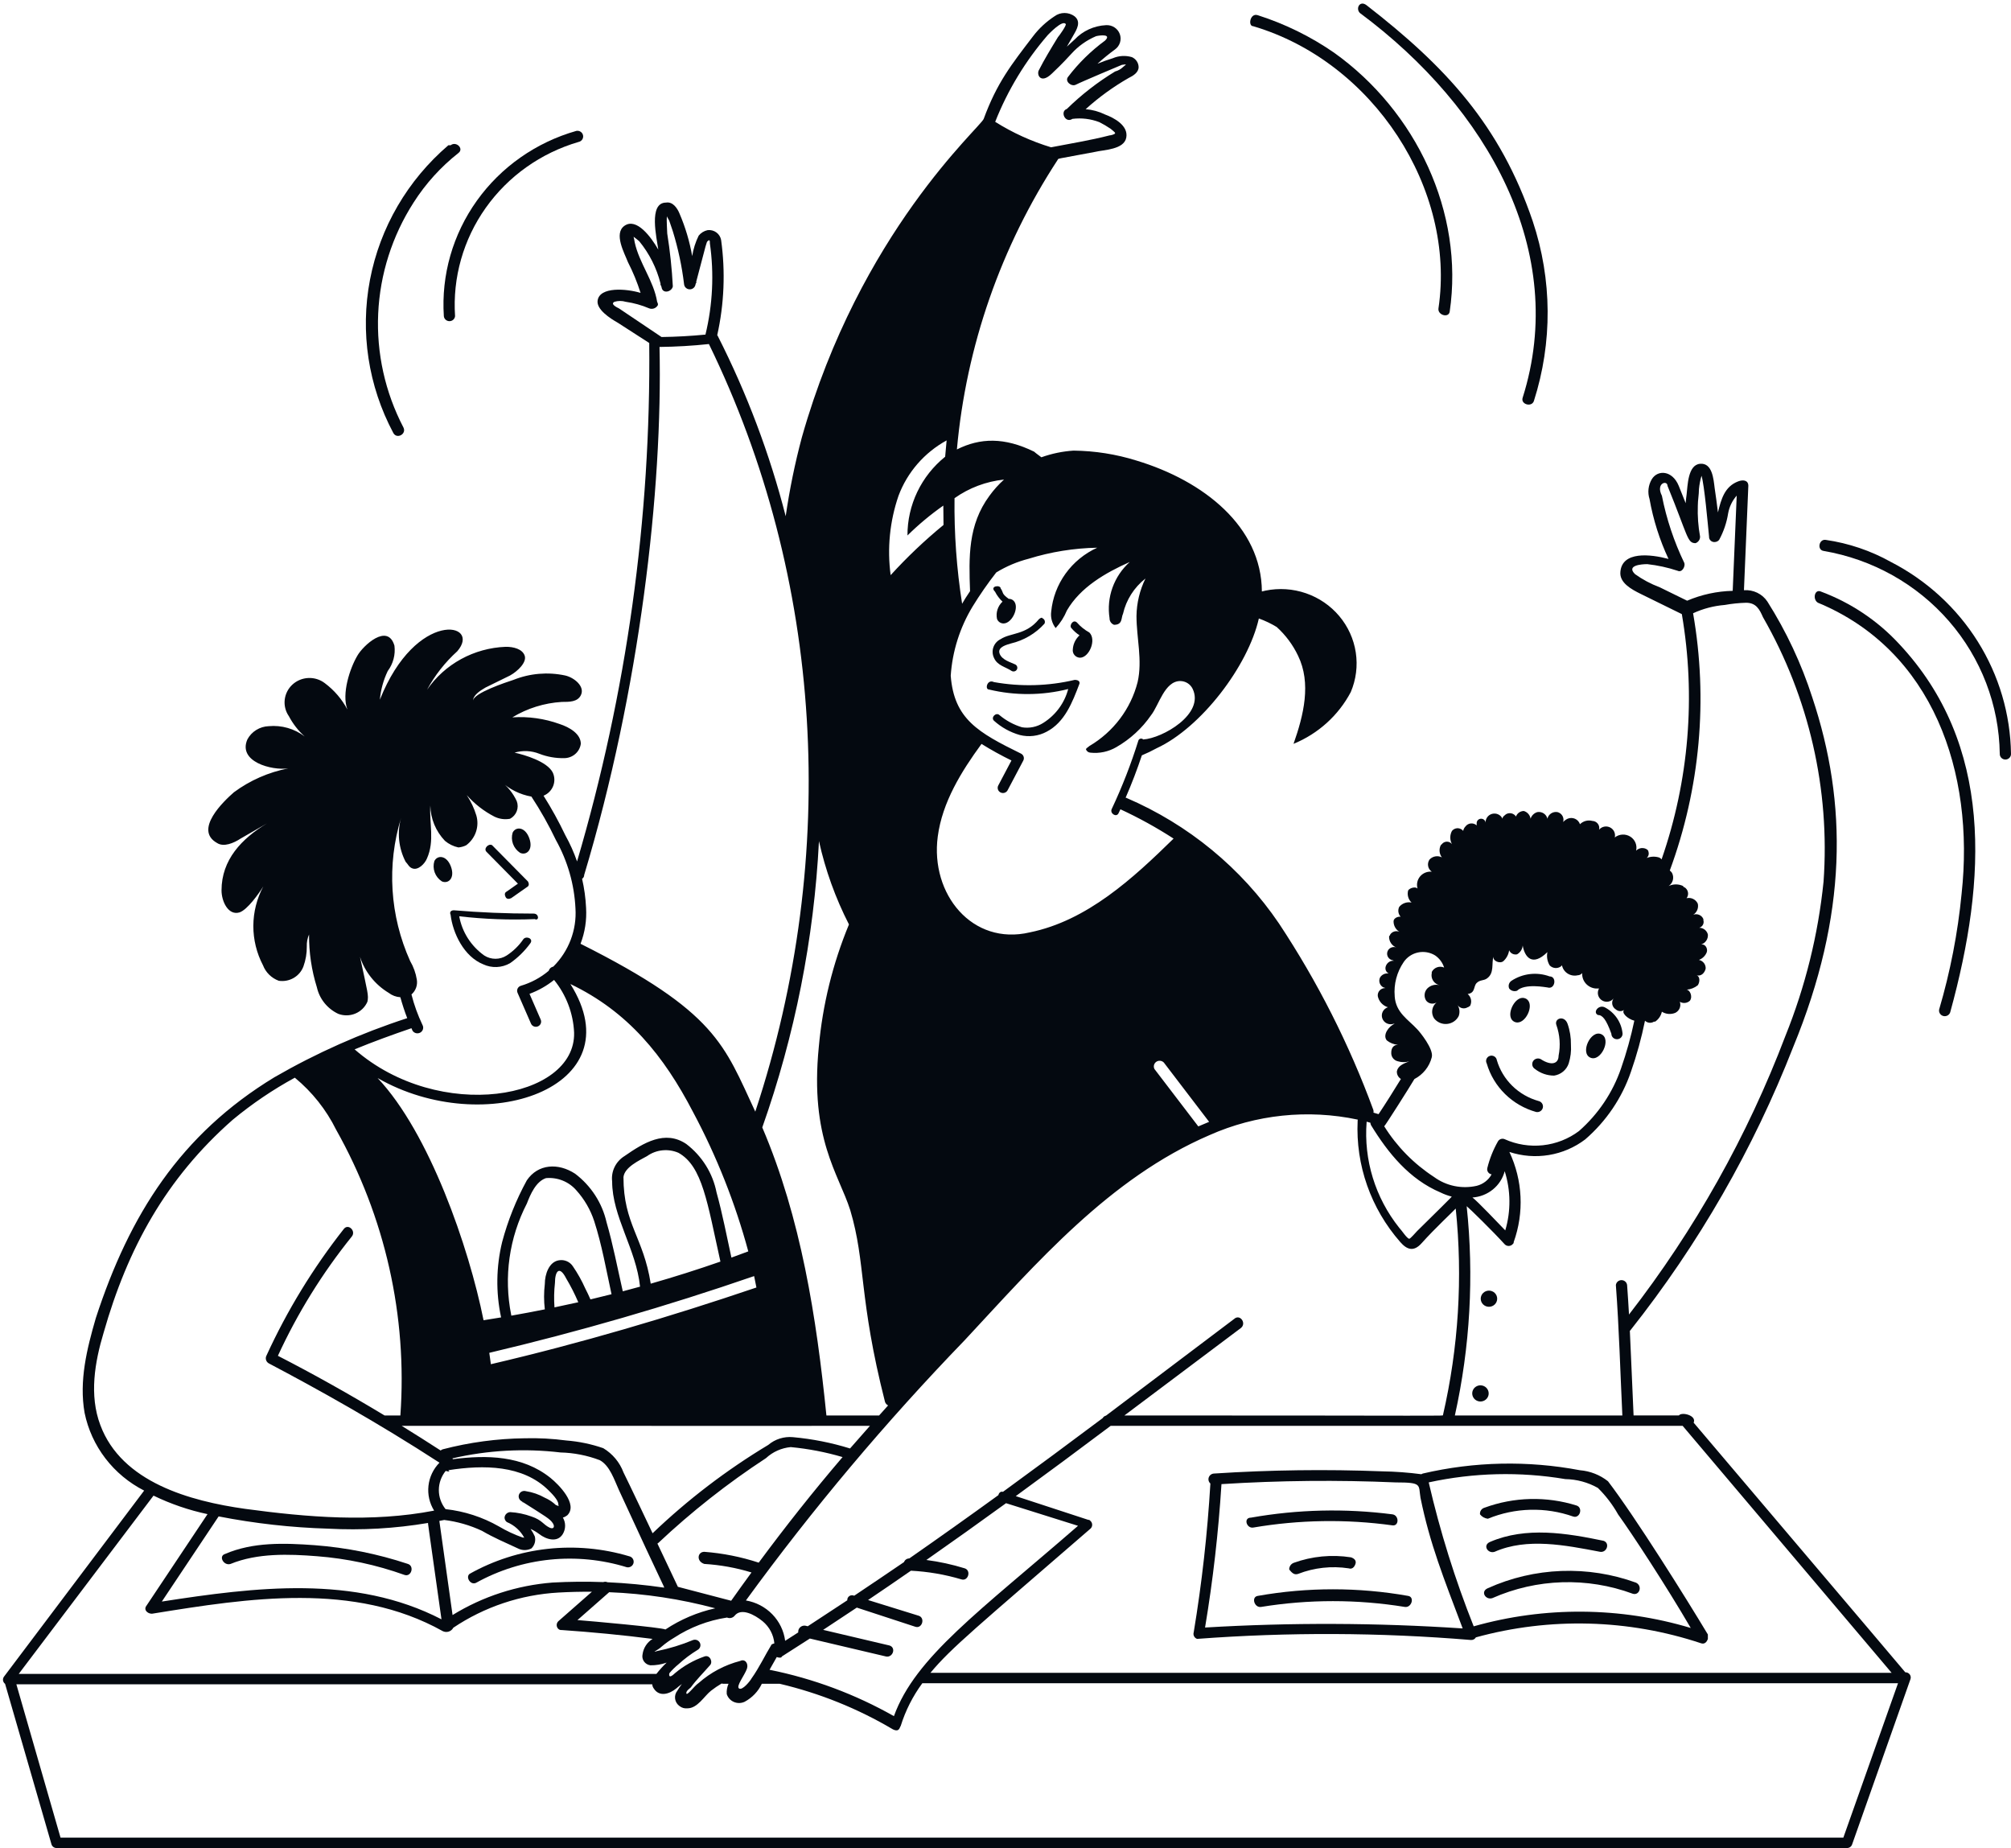 <svg xmlns="http://www.w3.org/2000/svg" fill="none" viewBox="0 0 505 464" height="464" width="505">
<path fill="#040910" d="M254.101 168.49C254.326 168.6 254.585 168.618 254.823 168.541C255.061 168.463 255.258 168.296 255.371 168.075C255.483 167.855 255.501 167.6 255.422 167.367C255.343 167.133 255.173 166.94 254.948 166.829C253.821 166.276 251.566 165.722 251.002 164.062C250.438 162.401 252.974 161.848 253.821 161.572C257.099 160.807 260.057 159.068 262.291 156.59C262.353 156.464 262.387 156.326 262.392 156.186C262.396 156.046 262.372 155.907 262.319 155.776C262.266 155.646 262.186 155.528 262.084 155.43C261.982 155.332 261.861 155.255 261.727 155.205C261.727 154.93 261.163 155.205 260.88 155.483C257.616 159.488 253.786 158.833 251.296 160.465C250.442 160.875 249.787 161.598 249.471 162.477C249.154 163.357 249.202 164.323 249.604 165.169C250.438 167.107 252.41 167.383 254.101 168.49Z"></path>
<path fill="#040910" d="M249.591 171.257C247.9 170.428 247.238 173.126 248.363 173.126C254.901 174.685 261.728 174.642 268.245 173.001C267.329 176.507 265.097 179.542 261.995 181.499C260.416 182.517 258.504 182.913 256.64 182.606C254.569 181.979 252.65 180.942 251.002 179.56C250.155 178.731 248.747 180.113 249.591 180.945C251.44 182.621 253.66 183.853 256.076 184.542C258.357 185.122 260.777 184.825 262.842 183.713C267.413 181.33 269.324 176.239 271.016 171.811C271.249 171.356 271.056 170.704 269.888 170.704C263.236 172.273 256.323 172.461 249.591 171.257Z"></path>
<path fill="#040910" d="M251.748 151.058C251.163 151.605 250.729 152.288 250.487 153.045C250.245 153.801 250.202 154.605 250.364 155.382C250.481 155.719 250.702 156.011 250.996 156.218C251.29 156.425 251.643 156.537 252.005 156.539C254.374 156.539 256.436 151.583 254.035 150.499C253.802 150.397 253.549 150.347 253.294 150.351C251.391 148.971 252.077 148.836 251.282 147.734C251.282 146.775 248.384 147.103 249.874 148.563C250.346 149.496 250.98 150.34 251.748 151.058Z"></path>
<path fill="#040910" d="M271.089 159.522C270.092 160.43 269.489 161.681 269.406 163.014C269.367 163.271 269.383 163.533 269.454 163.784C269.524 164.034 269.648 164.267 269.816 164.467C269.984 164.668 270.193 164.831 270.43 164.947C270.667 165.063 270.926 165.129 271.19 165.14C273.498 165.14 275.425 160.639 273.554 158.805C272.379 158.159 271.329 157.315 270.452 156.312C269.483 155.361 268.429 157.092 269.043 157.697C269.631 158.4 270.32 159.015 271.089 159.522Z"></path>
<path fill="#040910" d="M478.455 419.88C478.249 419.586 472.981 413.414 425.309 357.204C426.117 355.367 422.292 354.434 421.604 355.385H410.222C409.883 348.306 409.639 341.228 409.287 334.146C409.342 334.098 409.392 334.046 409.438 333.99C426.559 312.387 440.334 288.419 450.315 262.861C463.944 229.759 463.976 201.732 455.106 175.124C452.386 166.668 448.597 158.579 443.83 151.047C443.199 150.096 442.319 149.329 441.283 148.826C440.246 148.323 439.091 148.103 437.938 148.189L439.039 121.978C439.039 120.609 437.806 120.367 436.498 120.861C433.057 122.16 432.21 125.385 431.408 128.657C431.157 126.578 430.879 124.517 430.582 122.537C430.299 120.323 430.016 116.17 426.916 116.448C423.817 116.726 423.814 121.983 423.533 124.197C423.429 124.913 423.353 125.628 423.306 126.341C422.723 124.87 422.141 123.41 421.561 121.983C419.973 118.085 416.286 117.877 414.796 120.323C414.354 121.069 414.076 121.897 413.978 122.755C413.881 123.613 413.968 124.481 414.232 125.304C415.155 130.495 416.756 135.547 418.996 140.335C414.351 139.106 407.35 138.373 406.91 143.571C406.627 146.338 409.729 147.988 411.985 149.106L422.34 154.189C425.881 174.815 424.133 195.982 417.252 215.778C417.064 215.527 416.797 215.344 416.492 215.258C415.505 214.988 414.454 215.046 413.504 215.425C413.728 215.237 413.89 214.99 413.97 214.712C414.051 214.435 414.046 214.14 413.957 213.865C413.957 213.086 412.104 212.356 410.854 213.587C411.015 212.921 410.96 212.222 410.697 211.588C410.433 210.953 409.974 210.416 409.385 210.05C408.795 209.684 408.103 209.509 407.407 209.547C406.71 209.586 406.044 209.837 405.5 210.266C405.617 209.787 405.571 209.283 405.367 208.833C405.163 208.383 404.813 208.012 404.372 207.777C403.911 207.53 403.375 207.45 402.86 207.551C402.345 207.653 401.882 207.928 401.553 208.33C401.62 208.073 401.627 207.804 401.575 207.544C401.522 207.283 401.41 207.038 401.248 206.825C401.086 206.613 400.877 206.439 400.637 206.316C400.397 206.193 400.132 206.125 399.862 206.116C399.316 205.971 398.741 205.971 398.196 206.117C397.65 206.263 397.155 206.548 396.759 206.945C396.662 206.645 396.501 206.368 396.288 206.133C396.075 205.898 395.814 205.709 395.522 205.578C395.23 205.448 394.913 205.379 394.593 205.377C394.272 205.374 393.954 205.437 393.66 205.563C393.235 205.769 392.853 206.05 392.532 206.392C392.611 206.137 392.637 205.87 392.608 205.605C392.579 205.341 392.497 205.085 392.365 204.853C392.233 204.62 392.055 204.417 391.842 204.253C391.628 204.09 391.383 203.97 391.121 203.902C390.562 203.802 389.984 203.919 389.511 204.229C389.038 204.539 388.706 205.017 388.586 205.563C388.464 205.017 388.131 204.539 387.658 204.229C387.184 203.92 386.607 203.802 386.047 203.902C385.648 204.021 385.285 204.235 384.99 204.525C384.695 204.814 384.477 205.171 384.356 205.563C384.291 205.115 384.098 204.694 383.798 204.351C383.498 204.007 383.105 203.755 382.664 203.624C382.231 203.629 381.809 203.764 381.456 204.012C381.104 204.26 380.837 204.608 380.692 205.009C380.563 204.809 380.394 204.636 380.197 204.5C379.999 204.363 379.776 204.267 379.54 204.215C379.304 204.164 379.06 204.159 378.823 204.2C378.585 204.241 378.357 204.328 378.154 204.456C377.873 204.731 377.309 205.009 377.309 205.563C377.096 205.088 376.717 204.703 376.24 204.479C375.763 204.254 375.221 204.204 374.71 204.338C374.199 204.471 373.753 204.78 373.453 205.207C373.154 205.635 373.019 206.153 373.074 206.67C373.074 206.376 372.956 206.094 372.744 205.887C372.533 205.679 372.246 205.563 371.947 205.563C371.648 205.563 371.361 205.679 371.149 205.887C370.938 206.094 370.819 206.376 370.819 206.67V207.239C370.623 207.059 370.391 206.922 370.137 206.837C369.882 206.753 369.613 206.722 369.346 206.748C369.079 206.775 368.821 206.856 368.589 206.988C368.357 207.121 368.156 207.3 368 207.514C367.704 207.82 367.508 208.205 367.436 208.621C367.29 208.437 367.107 208.284 366.899 208.171C366.691 208.057 366.463 207.985 366.226 207.959C365.99 207.934 365.75 207.955 365.522 208.021C365.294 208.087 365.082 208.198 364.898 208.346L364.617 208.621C364.34 209.132 364.195 209.703 364.195 210.282C364.195 210.861 364.34 211.431 364.617 211.942C364.469 211.75 364.278 211.593 364.058 211.486C363.838 211.378 363.595 211.322 363.349 211.322C363.104 211.322 362.861 211.378 362.641 211.486C362.421 211.593 362.23 211.75 362.082 211.942L361.798 212.22C361.56 212.705 361.46 213.244 361.51 213.781C361.56 214.317 361.758 214.829 362.082 215.264C361.575 215.005 360.996 214.92 360.434 215.02C359.873 215.12 359.361 215.4 358.979 215.817C358.649 216.296 358.524 216.883 358.629 217.453C358.734 218.022 359.062 218.528 359.543 218.863C358.994 218.81 358.439 218.89 357.929 219.097C357.419 219.303 356.967 219.629 356.615 220.046C356.263 220.464 356.021 220.96 355.909 221.49C355.797 222.021 355.82 222.571 355.975 223.091C355.475 222.571 354.077 222.886 353.614 223.564C353.466 224.099 353.467 224.664 353.616 225.2C353.765 225.735 354.057 226.222 354.461 226.609C353.89 226.492 353.297 226.533 352.749 226.729C352.201 226.924 351.719 227.266 351.359 227.716C351.17 228.116 351.103 228.561 351.168 228.997C351.233 229.432 351.426 229.84 351.724 230.17C350.97 230.076 349.951 230.57 349.951 231.313C349.942 231.841 350.073 232.363 350.33 232.827C350.587 233.291 350.963 233.682 351.42 233.961C351.016 233.784 350.56 233.754 350.136 233.877C349.712 234.001 349.346 234.269 349.106 234.634C349.106 234.912 348.823 234.912 348.823 235.188C348.813 235.794 348.999 236.388 349.353 236.885C349.707 237.382 350.211 237.756 350.795 237.955C350.59 237.855 350.366 237.796 350.137 237.782C349.909 237.768 349.679 237.8 349.463 237.875C349.247 237.95 349.049 238.067 348.88 238.219C348.711 238.371 348.575 238.556 348.48 238.76C348.386 238.965 348.334 239.187 348.328 239.412C348.323 239.637 348.364 239.861 348.448 240.07C348.533 240.279 348.66 240.469 348.821 240.629C348.982 240.789 349.175 240.916 349.387 241.001C349.616 241.047 349.837 241.127 350.041 241.24C348.36 241.006 346.97 243.394 348.717 244.429C348.296 244.362 347.864 244.422 347.478 244.601C347.092 244.779 346.77 245.068 346.555 245.429C346.342 245.871 346.311 246.376 346.469 246.84C346.626 247.304 346.959 247.69 347.399 247.919C347.568 247.939 347.73 247.995 347.875 248.082C347.608 248.076 347.343 248.126 347.097 248.23C346.852 248.333 346.632 248.487 346.453 248.682C346.274 248.877 346.14 249.108 346.06 249.358C345.98 249.608 345.957 249.873 345.991 250.133C346.124 250.774 346.43 251.368 346.876 251.855C347.321 252.341 347.891 252.702 348.526 252.9C347.965 253.084 347.501 253.479 347.236 253.999C346.971 254.519 346.927 255.121 347.114 255.672C347.301 256.223 347.704 256.679 348.233 256.939C348.763 257.199 349.376 257.242 349.937 257.058H350.218C348.81 257.612 347.118 259.826 348.246 261.216C349.046 261.864 350.031 262.252 351.065 262.326C349.937 262.326 349.373 263.155 349.373 264.262C349.335 264.769 349.485 265.273 349.796 265.68C350.107 266.087 350.558 266.37 351.065 266.476C351.983 266.754 352.966 266.754 353.884 266.476C352.473 267.03 351.065 267.583 350.782 268.968C350.757 269.351 350.838 269.733 351.016 270.074C351.194 270.415 351.462 270.703 351.793 270.907C349.985 273.854 348.151 276.795 346.184 279.742C345.757 279.609 345.33 279.481 344.903 279.358C344.961 279.124 344.948 278.879 344.863 278.654C338.829 262.219 330.883 246.523 321.183 231.877C311.749 217.969 298.441 207.017 282.845 200.326L282.668 200.279C284.182 196.815 285.579 193.172 286.741 189.653C288.008 189.125 289.245 188.53 290.447 187.871C301.604 182.717 313.417 167.245 316.122 155.288C317.686 155.851 319.187 156.567 320.604 157.427C322.849 159.46 324.668 161.905 325.959 164.623C329.341 171.543 327.369 179.568 324.831 186.764C331.03 184.219 336.119 179.615 339.209 173.757C340.54 170.62 340.973 167.186 340.463 163.826C339.953 160.465 338.519 157.304 336.315 154.684C334.111 152.064 331.221 150.084 327.955 148.958C324.69 147.831 321.174 147.6 317.785 148.29C317.483 148.347 317.181 148.42 316.882 148.506C316.784 132.261 302.324 120.736 285.365 115.63C280.257 114.036 274.937 113.197 269.578 113.14C266.822 113.32 264.105 113.884 261.51 114.816C260.806 114.27 260.089 113.777 259.71 113.415C252.225 109.741 246.118 109.923 240.295 112.846C242.627 86.938 251.321 61.971 265.632 40.083C265.896 39.75 264.66 40.067 274.933 38.147C277.188 37.593 282.263 37.593 282.829 34.548C283.395 31.502 279.727 29.566 277.472 28.737C275.959 27.997 274.315 27.547 272.63 27.414C275.919 24.436 279.527 21.817 283.39 19.602C284.518 19.049 285.929 18.22 285.929 16.835C285.915 16.305 285.75 15.79 285.45 15.348C285.151 14.908 284.73 14.559 284.237 14.343C282.656 13.873 280.957 13.972 279.444 14.621C278.12 15.018 276.852 15.486 275.6 16.001C277.003 14.727 278.474 13.527 280.007 12.407C280.604 11.974 281.042 11.363 281.257 10.665C281.471 9.967 281.45 9.22 281.196 8.535C280.942 7.851 280.47 7.265 279.849 6.865C279.229 6.465 278.493 6.274 277.752 6.318C274.744 6.462 271.912 7.754 269.859 9.917C269.197 10.502 268.551 11.102 267.911 11.71C268.477 10.757 269.015 9.782 269.578 8.807C270.391 7.407 271.55 5.486 269.859 4.104C269.13 3.558 268.239 3.263 267.322 3.263C266.405 3.263 265.514 3.558 264.785 4.104C262.724 5.454 260.914 7.138 259.43 9.086C253.956 16.248 250.383 20.73 247.026 29.844C246.232 31.991 215.932 58.31 201.356 109.829C199.618 116.342 198.265 122.947 197.303 129.613C193.293 113.968 187.573 98.794 180.244 84.354C180.207 84.283 180.163 84.216 180.111 84.154C181.856 76.312 182.187 68.229 181.088 60.275C180.959 59.512 180.535 58.827 179.905 58.363C179.275 57.899 178.487 57.691 177.705 57.782C176.811 57.969 176.012 58.459 175.45 59.168C174.651 60.79 174.102 62.52 173.822 64.3C173.182 60.637 172.116 57.057 170.646 53.632C170.082 52.247 168.952 50.587 167.26 50.865C162.76 50.865 164.934 59.838 165.309 62.668C163.496 59.508 159.865 54.591 156.839 56.675C154.02 58.614 156.839 63.596 157.684 65.81C158.958 68.296 160.02 70.881 160.86 73.538C157.339 72.473 150.537 71.906 150.068 75.498C149.785 77.712 153.17 79.916 155.142 81.033L163.036 86.119C163.477 130.144 157.371 173.997 144.909 216.29C144.124 214.022 143.14 211.824 141.969 209.723C140.342 206.31 138.514 202.993 136.495 199.788L136.545 199.765C137.087 199.535 137.576 199.2 137.985 198.781C138.393 198.362 138.711 197.867 138.922 197.325C139.132 196.783 139.229 196.206 139.208 195.626C139.188 195.047 139.049 194.478 138.8 193.952C137.389 191.184 131.751 189.534 129.215 188.97C131.255 188.369 133.442 188.467 135.417 189.248C137.39 190.015 139.498 190.391 141.619 190.355C142.65 190.364 143.65 190.004 144.429 189.341C145.209 188.678 145.716 187.759 145.854 186.756C145.854 184.266 143.035 182.598 140.499 181.774C136.714 180.414 132.681 179.848 128.66 180.114C132.408 177.842 136.668 176.512 141.063 176.239C143.035 176.239 145.01 176.239 145.854 174.578C146.982 172.364 144.176 170.098 141.908 169.597C137.57 168.673 133.048 169.059 128.938 170.704C127.246 171.257 118.789 174.025 118.789 175.963C118.789 174.578 120.481 173.471 121.891 172.642L128.093 169.597C130.065 168.49 132.328 166.275 131.757 164.615C131.185 162.954 128.938 162.367 126.966 162.401C123.044 162.554 119.214 163.61 115.785 165.486C112.357 167.361 109.426 170.002 107.23 173.196C109.19 169.567 111.763 166.291 114.84 163.508C121.06 156.291 104.485 152.853 95.39 175.685C95.612 173.192 96.28 170.756 97.362 168.49C98.732 166.658 99.337 164.381 99.053 162.125C97.362 156.312 91.16 162.125 89.749 164.615C87.873 167.775 85.742 174.191 87.237 178.144C85.871 175.557 83.937 173.3 81.576 171.535C80.4 170.629 78.933 170.166 77.439 170.231C75.946 170.295 74.526 170.882 73.435 171.885C72.345 172.889 71.657 174.243 71.495 175.702C71.334 177.161 71.709 178.628 72.555 179.838C73.558 181.744 74.897 183.462 76.509 184.911C73.944 182.953 70.715 182.029 67.481 182.328C66.369 182.369 65.288 182.698 64.347 183.282C63.407 183.865 62.639 184.681 62.123 185.649C59.68 191.249 68.211 193.51 72.383 192.925C67.433 193.891 62.77 195.941 58.74 198.923C56.205 201.14 48.592 208.335 54.505 211.657C56.197 212.764 58.74 211.657 60.424 210.549L67.041 206.74C60.688 210.56 55.63 215.874 55.63 223.556C55.63 226.324 57.322 229.923 60.13 229.091C62.136 228.434 65.006 224.338 66.117 222.568C64.488 225.622 63.632 229.016 63.62 232.464C63.608 235.911 64.441 239.311 66.049 242.376C66.389 243.259 66.917 244.061 67.598 244.729C68.278 245.397 69.095 245.916 69.995 246.25C71.293 246.447 72.62 246.196 73.751 245.541C74.882 244.885 75.746 243.865 76.197 242.654C76.774 241.055 77.061 239.369 77.044 237.672C77.001 236.628 77.193 235.588 77.608 234.626C77.572 239.127 78.237 243.607 79.58 247.911C79.903 249.344 80.553 250.686 81.481 251.837C82.409 252.987 83.591 253.916 84.937 254.553C86.322 255.079 87.861 255.056 89.229 254.488C90.597 253.92 91.686 252.852 92.267 251.51C92.605 249.85 92.357 249.369 90.398 240.229C91.62 244.005 94.185 247.223 97.624 249.296C98.46 249.94 99.475 250.32 100.536 250.385C101.031 252.162 101.594 253.927 102.262 255.637C90.641 259.41 79.461 264.384 68.91 270.475C45.328 284.789 32.522 304.986 24.062 330.942C21.807 338.691 19.827 346.719 21.243 354.743C22.092 358.887 23.876 362.79 26.464 366.167C29.052 369.544 32.379 372.309 36.199 374.257L1.013 420.958C0.802 421.234 0.712 421.58 0.761 421.921C0.811 422.263 0.997 422.57 1.277 422.777L12.924 463.057C13.003 463.329 13.17 463.568 13.4 463.738C13.629 463.908 13.909 464 14.197 464H463.839C464.113 464 464.381 463.916 464.605 463.76C464.829 463.603 464.998 463.382 465.088 463.127L479.749 421.613C479.822 421.413 479.843 421.199 479.812 420.99C479.78 420.78 479.697 420.581 479.57 420.41C479.442 420.239 479.274 420.101 479.079 420.009C478.885 419.916 478.671 419.872 478.455 419.88ZM224.482 430.89C214.775 425.388 204.229 421.456 193.248 419.246C193.855 418.18 194.459 417.113 195.061 416.044C195.432 416.228 196.321 416.33 196.321 415.919C198.677 414.428 201.027 412.922 203.37 411.403L222.539 415.919C224.231 416.197 225.075 413.705 223.386 413.152L206.71 409.225C209.534 407.376 212.349 405.513 215.157 403.635L229.863 408.448C231.555 409.002 232.402 406.234 230.71 405.68L217.984 401.733C221.587 399.308 225.177 396.853 228.754 394.371C233.05 394.593 237.303 395.323 241.42 396.546C243.114 397.099 243.958 394.332 242.267 393.778C239.121 392.806 235.894 392.103 232.624 391.679C239.33 386.987 246 382.234 252.635 377.42L270.711 383.098C246.047 404.54 229.824 416.052 224.482 430.89ZM187.573 418.965C188.004 417.689 187.104 416.426 185.882 417.026C182.005 418.029 178.428 419.926 175.45 422.562C174.312 423.307 172.348 426.132 172.348 425.054C172.348 424.5 173.195 423.947 173.478 423.669C174.881 421.74 176.575 420.075 178.269 418.133C179.116 417.304 178.269 415.366 176.861 415.919C174.18 416.856 171.696 418.265 169.531 420.077C167.798 421.777 167.988 420.337 168.12 420.077C168.8 419.271 169.555 418.53 170.376 417.863C171.85 416.513 173.456 415.308 175.169 414.264C175.476 414.099 175.708 413.827 175.82 413.502C175.932 413.177 175.915 412.823 175.773 412.509C175.631 412.196 175.374 411.946 175.054 411.81C174.733 411.674 174.372 411.661 174.042 411.774C171.134 412.986 168.111 413.913 165.018 414.542C163.382 415.077 165.301 414.266 166.146 413.435C167.11 412.607 168.149 411.866 169.248 411.221C173.259 408.593 177.805 406.856 182.57 406.13C182.893 406.272 183.254 406.305 183.597 406.225C183.941 406.144 184.248 405.955 184.471 405.686C186.104 403.607 189.476 405.397 191.52 407.068C193.204 408.466 194.259 410.46 194.455 412.616C194.221 412.682 193.993 412.769 193.775 412.876C192.083 415.644 190.673 418.687 188.701 421.452C188.417 422.005 186.445 424.498 185.598 423.944C184.751 423.39 187.012 420.615 187.573 418.965ZM113.646 405.504L110.329 381.871C110.737 381.793 111.147 381.715 111.555 381.632C114.846 382.037 118.049 382.959 121.042 384.363C123.861 386.024 126.989 387.352 130.063 388.781C130.585 389.049 131.165 389.188 131.754 389.188C132.343 389.188 132.923 389.049 133.445 388.781C133.849 388.394 134.141 387.907 134.29 387.372C134.439 386.838 134.439 386.273 134.292 385.738C133.994 385.088 133.64 384.463 133.234 383.872C134.003 384.228 134.731 384.664 135.407 385.171C137.133 386.512 139.962 387.412 141.325 385.171C141.704 384.546 141.905 383.833 141.91 383.105C141.915 382.378 141.722 381.662 141.352 381.032C141.753 380.915 142.127 380.723 142.453 380.465C145.272 377.698 140.237 372.669 138.218 371.055C131.219 365.442 122.217 365.265 113.707 366.378L113.691 366.344C113.694 366.278 113.672 366.212 113.628 366.162C122.511 364.11 131.693 363.61 140.754 364.683C144.132 364.766 147.471 365.422 150.621 366.622C153.16 368.004 154.272 371.609 155.412 374.093C167.255 399.836 166.847 398.36 166.755 398.622C162.049 397.934 157.311 397.483 152.559 397.271C152.394 397.195 152.216 397.152 152.034 397.145C151.852 397.138 151.671 397.167 151.5 397.229C147.265 397.073 143.024 397.112 138.776 397.344C129.851 398.032 121.229 400.831 113.646 405.504ZM54.902 380.738C63.969 382.512 73.171 383.542 82.412 383.815C90.798 384.262 99.208 383.782 107.484 382.383C107.484 382.643 107.219 380.774 110.864 406.577C89.103 395.317 64.013 398.503 40.638 402.118L54.902 380.738ZM143.221 247.059C157.718 253.997 166.704 265.086 174.031 279.197C179.972 290.319 184.627 302.058 187.909 314.196C186.506 314.726 185.095 315.246 183.674 315.755C182.483 310.342 181.429 304.765 179.939 299.402C178.992 294.57 176.287 290.242 172.329 287.224C166.972 283.625 161.614 286.946 156.823 290.267C155.746 290.932 154.883 291.883 154.333 293.01C153.784 294.137 153.572 295.393 153.721 296.634C153.721 305.469 159.772 313.645 160.728 323.052C159.288 323.451 157.843 323.841 156.394 324.222C155.052 318.346 153.943 312.481 152.313 306.873C151.213 302.033 148.42 297.724 144.42 294.695C140.184 291.928 135.116 292.206 132.297 296.356C129.611 301.263 127.529 306.465 126.095 311.854C124.591 318.032 124.495 324.459 125.814 330.677L125.846 330.77C124.374 331.016 122.902 331.255 121.431 331.485C117.746 313.138 107.825 284.433 94.824 270.676C121.711 286.104 159.634 273.139 143.231 247.059H143.221ZM377.855 294.048C379.389 298.886 379.441 304.06 378.003 308.926C376.367 307.25 371.044 301.618 369.758 300.664C371.646 300.539 373.446 299.832 374.902 298.644C376.357 297.456 377.394 295.848 377.865 294.048H377.855ZM362.344 355.307C362.304 355.567 365.327 355.393 282.36 355.393C283.745 354.354 311.601 333.444 311.601 333.444C313.01 332.337 311.601 330.123 310.191 330.952C299.395 339.107 288.578 347.267 277.742 355.432C277.563 355.474 277.395 355.552 277.249 355.661C277.102 355.77 276.981 355.908 276.892 356.066C268.598 362.284 260.254 368.451 251.86 374.566C251.28 374.392 250.838 374.826 250.711 375.398C243.299 380.768 235.843 386.066 228.341 391.291C228.052 391.291 227.769 391.378 227.532 391.541C227.295 391.705 227.116 391.936 227.018 392.204C225.051 393.565 216.695 399.197 214.5 400.654C214.31 400.561 214.099 400.519 213.887 400.533C213.675 400.546 213.47 400.615 213.294 400.732C213.118 400.848 212.977 401.009 212.885 401.196C212.792 401.384 212.753 401.593 212.769 401.801C209.461 403.99 206.152 406.163 202.843 408.318L202.213 408.17C201.977 408.139 201.737 408.161 201.511 408.234C201.286 408.308 201.08 408.432 200.91 408.595C200.74 408.759 200.611 408.959 200.532 409.179C200.452 409.4 200.425 409.635 200.453 409.867C199.357 410.572 198.262 411.274 197.168 411.974C196.845 409.472 195.713 407.138 193.939 405.314C192.165 403.49 189.842 402.272 187.311 401.84C204.07 378.837 222.431 357.001 242.262 336.487C260.303 317.114 278.628 295.802 303.719 285.01C315.384 279.822 328.439 278.456 340.956 281.112C340.94 281.213 340.931 281.316 340.93 281.419C340.407 292.537 344.24 303.431 351.642 311.862C353.333 313.801 355.025 314.354 356.999 312.14C360.226 308.518 365.123 303.957 365.56 303.442C367.352 320.787 366.27 338.303 362.354 355.307H362.344ZM170.23 398.414L165.09 387.552C165.164 387.511 165.235 387.464 165.301 387.412C173.667 379.542 182.723 372.411 192.364 366.102C194.059 364.527 196.242 363.553 198.566 363.335C202.979 363.751 207.34 364.591 211.586 365.842C204.233 374.439 197.242 383.274 190.527 392.349C186.102 390.896 181.512 389.983 176.861 389.628C175.156 389.628 174.788 391.993 176.861 392.671C180.885 392.914 184.865 393.633 188.714 394.813C186.99 397.17 185.284 399.543 183.597 401.93C183.333 401.798 185.424 402.429 170.23 398.414ZM300.916 282.817L289.904 268.404C289.735 268.075 289.702 267.695 289.812 267.342C289.922 266.989 290.167 266.692 290.495 266.513C290.823 266.334 291.21 266.287 291.573 266.381C291.936 266.475 292.248 266.704 292.443 267.019L303.634 281.671C302.724 282.042 301.816 282.422 300.916 282.817ZM355.872 309.087C355.589 309.365 354.18 311.025 353.897 311.025C353.333 311.025 351.925 308.811 351.361 308.258C345.353 300.714 342.437 291.237 343.185 281.689V281.634C343.5 281.715 343.812 281.798 344.125 281.894C344.143 282.114 344.203 282.329 344.302 282.528C348.537 289.449 353.887 296.091 361.772 299.42C362.665 299.859 363.604 300.202 364.572 300.444C363.641 301.312 367.489 297.673 355.872 309.087ZM205.657 211.189C207.265 218.444 209.796 225.473 213.19 232.108C209.118 241.934 206.564 252.302 205.615 262.869C203.336 285.88 210.607 294.716 213.508 303.83C217.478 317.119 215.588 325.841 222.243 351.986C222.307 352.177 222.408 352.353 222.542 352.505C222.675 352.658 222.838 352.782 223.021 352.872C222.267 353.711 221.515 354.551 220.763 355.393H207.528C205.032 330.76 201.157 305.877 191.422 283.074C199.617 259.897 204.41 235.692 205.657 211.189ZM128.366 330.123C126.469 320.634 127.859 310.794 132.312 302.169C133.159 299.955 134.568 296.634 137.106 295.802C138.53 295.675 139.965 295.885 141.289 296.415C142.613 296.945 143.788 297.78 144.716 298.848C146.747 301.097 148.279 303.736 149.216 306.597C151.114 312.45 152.231 318.811 153.565 324.952C151.8 325.399 150.036 325.832 148.271 326.251C147.887 325.352 147.453 324.445 146.963 323.486C146.101 321.553 145.063 319.7 143.864 317.948C143.5 317.386 142.974 316.941 142.353 316.671C141.733 316.401 141.044 316.318 140.375 316.431C137.882 316.8 136.815 319.913 136.815 322.377C136.563 324.494 136.563 326.634 136.815 328.751C134.016 329.313 131.212 329.84 128.403 330.334C128.397 330.263 128.386 330.193 128.371 330.123H128.366ZM139.24 328.252C139.088 326.201 139.129 324.14 139.361 322.096C139.361 319.237 140.447 317.585 142.18 320.989C143.326 322.913 144.341 324.91 145.219 326.966C143.228 327.409 141.237 327.838 139.245 328.252H139.24ZM189.267 320.435L189.376 320.404C189.577 321.355 189.767 322.304 189.95 323.263C168.094 330.685 145.682 337.296 123.268 342.524C123.144 341.564 123.012 340.612 122.871 339.666C145.32 334.364 167.482 327.946 189.267 320.435ZM163.409 322.304C161.582 310.61 156.564 307.354 156.564 295.537C156.847 293.045 160.513 291.379 162.485 290.277C163.611 289.472 164.933 288.971 166.319 288.825C167.704 288.68 169.104 288.895 170.378 289.448C176.416 292.827 177.612 301.959 180.913 316.758C175.145 318.771 169.31 320.62 163.409 322.304ZM203.934 357.992H218.466C216.809 359.858 213.479 363.657 213.46 363.68C208.803 362.236 204.003 361.285 199.14 360.842C198.027 360.736 196.903 360.853 195.836 361.186C194.77 361.52 193.784 362.062 192.938 362.781C182.439 369.092 172.692 376.534 163.877 384.971C163.753 384.711 157.625 371.765 156.572 369.699C155.627 367.166 153.839 365.021 151.498 363.61C148.496 362.57 145.369 361.919 142.196 361.674C138.74 361.214 135.251 361.029 131.765 361.121C124.815 361.206 117.904 362.136 111.187 363.888C110.991 363.953 110.811 364.056 110.658 364.192C107.416 362.092 104.151 360.026 100.864 357.992C207.309 357.992 203.611 358.041 203.934 357.992ZM111.933 369.304C112.227 369.431 112.551 369.473 112.868 369.423L112.587 369.138C121.478 367.742 131.285 367.838 137.678 374.119C138.522 374.951 140.214 376.611 140.214 377.718C140.214 378.272 140.497 378.272 139.933 377.994C139.65 377.994 139.369 377.718 139.086 377.44C138.402 376.881 137.643 376.416 136.831 376.058C135.352 375.218 133.728 374.655 132.04 374.397C131.715 374.304 131.366 374.33 131.058 374.47C130.751 374.61 130.506 374.854 130.368 375.158C130.23 375.462 130.21 375.805 130.31 376.123C130.41 376.441 130.624 376.712 130.912 376.887L131.227 377.09L131.193 377.165L131.457 377.232C137.003 380.769 138.075 381.32 138.813 382.43C139.377 383.259 139.094 384.09 137.966 383.537C136.378 382.757 136.113 381.64 133.466 380.767C131.748 380.136 129.943 379.763 128.112 379.66C127.745 379.683 127.4 379.836 127.14 380.091C126.881 380.346 126.725 380.685 126.701 381.045C126.705 381.259 126.758 381.469 126.856 381.661C126.953 381.852 127.093 382.02 127.265 382.152C129.152 382.929 130.705 384.326 131.659 386.104C131.517 386.049 131.364 386.022 131.211 386.026C129.149 385.3 127.167 384.373 125.293 383.259C121.181 380.911 116.616 379.43 111.889 378.911C110.788 377.541 110.194 375.845 110.202 374.1C110.21 372.355 110.821 370.664 111.933 369.304ZM179.611 403.809C175.139 404.801 170.895 406.605 167.099 409.129C166.109 408.609 148.263 407.011 145.01 406.769L152.975 399.771C161.98 400.123 170.916 401.478 179.611 403.809ZM273.843 383.815C273.976 383.69 274.083 383.54 274.156 383.373C274.228 383.206 274.266 383.027 274.266 382.846C274.266 382.664 274.228 382.485 274.156 382.318C274.083 382.152 273.976 382.001 273.843 381.876C273.562 381.601 273.562 381.601 273.279 381.601L255.078 375.645C263.077 369.815 271.025 363.931 278.922 357.992H422.538L475.027 420.017H233.646C238.868 413.723 245.65 408.235 273.835 383.815H273.843ZM410.569 144.135C408.313 141.921 412.26 141.645 413.668 141.645C416.258 141.932 418.81 142.489 421.281 143.306C422.408 143.859 423.255 142.199 422.972 141.367C420.38 135.99 418.486 130.315 417.334 124.475C415.706 121.279 418.742 120.463 418.742 121.986C423.944 134.743 423.674 136.377 425.791 136.377C426.132 136.25 426.424 136.022 426.626 135.724C426.828 135.427 426.93 135.075 426.919 134.717C426.451 132.161 426.262 129.563 426.355 126.968C426.355 125.583 426.638 124.2 426.638 122.81C426.746 121.674 426.961 120.551 427.281 119.455C428.001 121.723 428.87 131.689 429.174 134.712C429.161 134.897 429.189 135.083 429.255 135.256C429.321 135.43 429.425 135.588 429.559 135.719C429.692 135.851 429.853 135.952 430.03 136.017C430.207 136.082 430.396 136.11 430.585 136.097C430.803 136.092 431.017 136.04 431.212 135.945C431.407 135.849 431.578 135.712 431.712 135.543C432.839 133.468 433.601 131.222 433.968 128.898C434.261 127.248 435.005 125.707 436.12 124.439L435.114 148.347C431.172 148.439 427.286 149.28 423.671 150.824L416.77 147.445C414.559 146.62 412.47 145.506 410.561 144.135H410.569ZM425.172 153.973C427.671 152.819 430.36 152.115 433.113 151.894C434.881 151.574 436.672 151.389 438.47 151.341C441.006 151.341 441.853 153.001 442.705 154.94C454.291 175.141 459.583 198.236 457.928 221.363C456.576 234.652 453.35 247.694 448.343 260.112C438.822 285.192 425.59 308.757 409.073 330.051C408.935 327.587 408.777 325.123 408.597 322.66C408.56 322.318 408.395 322.001 408.134 321.771C407.874 321.541 407.536 321.414 407.186 321.414C406.835 321.414 406.497 321.541 406.237 321.771C405.976 322.001 405.812 322.318 405.775 322.66C406.59 333.574 406.881 344.489 407.405 355.403H365.343C369.173 338.15 370.175 320.408 368.31 302.845C368.982 303.365 374.882 309.131 377.86 312.418C377.987 312.55 378.14 312.654 378.31 312.725C378.479 312.797 378.662 312.834 378.846 312.834C379.03 312.834 379.213 312.797 379.383 312.725C379.552 312.654 379.705 312.55 379.832 312.418C380.115 312.143 380.115 312.143 380.115 311.865C382.772 304.47 382.385 296.349 379.035 289.23C382.229 290.285 385.638 290.55 388.961 290C392.283 289.45 395.416 288.103 398.08 286.078C403.363 281.51 407.323 275.654 409.56 269.101C411.025 264.908 412.204 260.625 413.088 256.279C413.382 256.566 413.766 256.746 414.178 256.788C414.59 256.831 415.004 256.734 415.352 256.513H415.635C416.503 255.926 417.109 255.034 417.326 254.02C417.824 254.334 418.393 254.523 418.982 254.572C419.572 254.62 420.165 254.526 420.709 254.299C421.206 254.049 421.594 253.631 421.802 253.122C422.009 252.614 422.021 252.048 421.837 251.531C422.232 251.765 422.695 251.864 423.154 251.814C423.613 251.764 424.042 251.566 424.375 251.253C425.169 250.096 424.274 248.485 423.528 248.485C424.562 248.411 425.546 248.024 426.347 247.378C426.911 246.549 426.911 245.164 426.066 244.889C427.194 245.164 428.038 244.335 428.322 243.228C428.36 242.721 428.21 242.217 427.899 241.81C427.588 241.403 427.137 241.12 426.63 241.014C427.08 240.846 427.488 240.586 427.828 240.252C428.168 239.918 428.432 239.517 428.602 239.075C428.883 238.246 428.322 237.139 427.475 237.139H427.194C427.719 236.97 428.171 236.632 428.478 236.18C428.784 235.728 428.926 235.188 428.883 234.647C428.769 234.164 428.493 233.733 428.099 233.423C427.705 233.113 427.217 232.942 426.712 232.937C427.104 232.821 427.434 232.558 427.629 232.204C427.824 231.851 427.87 231.437 427.755 231.051V230.773C427.565 230.298 427.193 229.916 426.718 229.709C426.244 229.502 425.705 229.486 425.219 229.665C425.671 229.371 426.02 228.948 426.222 228.454C426.423 227.96 426.467 227.417 426.347 226.898C426.115 226.381 425.706 225.96 425.191 225.708C424.677 225.455 424.088 225.387 423.528 225.515C423.691 225.302 423.806 225.058 423.866 224.798C423.926 224.538 423.929 224.269 423.876 224.008C423.823 223.747 423.714 223.5 423.557 223.282C423.4 223.065 423.198 222.883 422.964 222.748C422.926 222.75 422.888 222.745 422.853 222.732C422.817 222.719 422.785 222.699 422.758 222.672C422.731 222.646 422.71 222.614 422.697 222.579C422.684 222.544 422.678 222.507 422.681 222.47C422.11 222.197 421.484 222.055 420.849 222.055C420.215 222.055 419.588 222.197 419.018 222.47C419.55 222.115 419.931 221.581 420.087 220.968C420.244 220.355 420.164 219.708 419.865 219.149C419.713 218.929 419.528 218.732 419.317 218.566C426.939 197.895 428.954 175.633 425.164 153.965L425.172 153.973ZM350.239 250.125C349.977 247.098 350.772 244.074 352.494 241.549C353.331 240.317 354.624 239.454 356.099 239.144C357.573 238.834 359.113 239.101 360.39 239.889C361.465 240.629 362.259 241.7 362.645 242.932C362.083 242.687 361.446 242.666 360.867 242.872C360.289 243.079 359.815 243.497 359.543 244.039V244.317C359.469 244.644 359.461 244.982 359.52 245.312C359.58 245.642 359.704 245.958 359.888 246.24C360.071 246.523 360.31 246.767 360.589 246.96C360.869 247.152 361.184 247.288 361.518 247.36C360.972 247.215 360.397 247.216 359.852 247.362C359.306 247.508 358.81 247.795 358.415 248.192C358.034 248.598 357.8 249.116 357.749 249.666C357.699 250.217 357.834 250.768 358.135 251.235C358.43 251.617 358.86 251.877 359.341 251.963C359.822 252.049 360.318 251.955 360.732 251.7C360.161 252.177 359.784 252.84 359.67 253.567C359.555 254.295 359.71 255.038 360.107 255.663C360.48 256.154 360.976 256.544 361.547 256.794C362.117 257.044 362.743 257.146 363.366 257.09C363.988 257.035 364.585 256.823 365.1 256.477C365.616 256.13 366.032 255.659 366.309 255.109C366.472 254.656 366.531 254.173 366.483 253.695C366.434 253.216 366.279 252.754 366.028 252.342C366.157 252.542 366.326 252.715 366.523 252.851C366.721 252.987 366.944 253.084 367.179 253.135C367.415 253.187 367.658 253.192 367.896 253.151C368.133 253.109 368.361 253.023 368.564 252.895C368.847 252.895 368.847 252.62 369.128 252.62C369.405 252.126 369.5 251.553 369.398 250.998C369.295 250.444 369 249.941 368.564 249.574C370.539 249.299 369.975 247.638 370.819 246.807C371.664 245.975 372.521 246.269 373.358 245.699C375.353 244.348 374.485 241.825 375.049 240.164C374.766 241.271 376.74 242.103 377.585 241.271C378.343 240.557 378.833 239.612 378.974 238.589C379.129 238.964 379.414 239.273 379.78 239.46C380.145 239.647 380.566 239.701 380.968 239.611C381.367 239.381 381.704 239.059 381.95 238.674C382.196 238.288 382.343 237.85 382.378 237.397C382.852 240.198 384.724 242.854 388.58 239.057C388.349 240.195 388.55 241.376 389.144 242.378C389.498 242.755 389.98 242.991 390.5 243.042C391.019 243.093 391.54 242.956 391.963 242.656L392.244 242.378C392.329 242.8 392.499 243.201 392.746 243.557C392.992 243.912 393.309 244.215 393.677 244.448C394.046 244.681 394.458 244.838 394.89 244.91C395.322 244.983 395.764 244.969 396.19 244.87C396.408 244.866 396.623 244.815 396.818 244.719C397.013 244.623 397.184 244.486 397.318 244.317C397.258 245.268 397.578 246.204 398.209 246.927C398.841 247.651 399.734 248.104 400.701 248.192H401.548C401.399 248.446 401.303 248.726 401.264 249.017C401.226 249.307 401.247 249.603 401.326 249.885C401.404 250.168 401.539 250.433 401.722 250.665C401.905 250.896 402.133 251.09 402.392 251.235C402.851 251.493 403.389 251.579 403.907 251.478C404.426 251.376 404.889 251.093 405.211 250.681C405.054 250.896 404.943 251.141 404.886 251.399C404.829 251.658 404.827 251.926 404.879 252.185C404.932 252.445 405.039 252.691 405.193 252.909C405.347 253.126 405.545 253.31 405.775 253.449C406.06 253.707 406.429 253.858 406.816 253.875C407.204 253.892 407.585 253.774 407.892 253.542C407.04 254.192 408.623 255.808 410.41 256.274C409.555 260.329 408.442 264.327 407.077 268.246C405 274.303 401.357 279.727 396.505 283.989C393.873 285.96 390.743 287.191 387.452 287.548C384.161 287.905 380.833 287.375 377.826 286.016C377.528 285.894 377.194 285.883 376.889 285.985C376.583 286.088 376.326 286.296 376.166 286.572C374.973 288.675 374.075 290.927 373.495 293.266C373.451 293.44 373.444 293.622 373.476 293.799C373.507 293.976 373.575 294.145 373.676 294.295C373.777 294.445 373.908 294.573 374.062 294.671C374.216 294.768 374.389 294.833 374.57 294.862C374.182 295.567 373.649 296.186 373.006 296.68C372.363 297.174 371.623 297.533 370.832 297.733C368.99 298.15 367.078 298.168 365.228 297.786C363.378 297.403 361.635 296.63 360.12 295.519C355.051 292.223 350.778 287.876 347.603 282.785C347.867 282.617 354.019 272.91 355.184 270.928C356.256 270.37 357.197 269.599 357.946 268.662C358.696 267.726 359.237 266.646 359.535 265.491C360.136 263.449 356.467 258.994 355.89 258.425C353.614 255.949 350.514 254.288 350.231 250.135L350.239 250.125ZM265.097 157.697C266.294 156.399 267.248 154.903 267.916 153.279C271.299 147.466 277.501 143.87 283.703 141.102C281.742 142.865 280.253 145.074 279.368 147.536C278.483 149.997 278.229 152.635 278.628 155.215C278.617 155.573 278.72 155.925 278.922 156.222C279.124 156.52 279.416 156.748 279.756 156.876C281.974 156.876 281.495 155.124 282.011 154.108C282.81 150.613 284.799 147.489 287.649 145.252C286.208 148.19 285.438 151.401 285.394 154.662C285.394 160.197 286.937 165.761 285.674 171.268C283.962 177.984 279.602 183.758 273.554 187.32C273.271 187.598 272.707 187.873 272.707 188.151C272.79 188.384 272.941 188.587 273.142 188.735C273.343 188.883 273.584 188.968 273.835 188.98C276.092 189.222 278.368 188.736 280.32 187.598C283.808 185.599 286.793 182.856 289.055 179.57C291.027 177.081 292.437 170.995 296.384 170.995C297.034 171 297.669 171.184 298.217 171.526C298.765 171.869 299.204 172.355 299.484 172.931C302.586 179.298 291.871 185.386 287.08 185.664C286.997 185.578 286.893 185.514 286.777 185.478C286.662 185.441 286.54 185.434 286.421 185.456C286.302 185.477 286.19 185.528 286.096 185.603C286.003 185.678 285.929 185.775 285.884 185.885C284.052 191.767 281.814 197.519 279.187 203.102C278.623 204.209 280.314 205.316 280.878 204.209C281.04 203.873 281.201 203.536 281.36 203.195C285.982 205.333 290.443 207.793 294.709 210.555C284.55 220.5 273.022 231.162 258.607 234.099C244.152 237.506 233.566 224.507 235.491 210.022C236.618 201.446 241.407 193.697 246.478 186.782C248.909 188.295 251.418 189.683 253.996 190.94L250.668 197.244C250.518 197.549 250.494 197.899 250.602 198.22C250.71 198.542 250.942 198.809 251.248 198.965C251.554 199.122 251.91 199.154 252.241 199.057C252.571 198.959 252.849 198.738 253.016 198.442L256.963 190.971C257.044 190.818 257.093 190.651 257.108 190.479C257.122 190.307 257.102 190.134 257.048 189.97C256.994 189.806 256.907 189.654 256.792 189.524C256.678 189.393 256.538 189.286 256.381 189.209C245.631 183.931 239.58 180.527 238.744 169.659C239.156 163.532 241.034 157.587 244.226 152.308C246.046 149.343 248.033 146.48 250.176 143.732C252.701 142.187 255.448 141.025 258.326 140.286C263.896 138.559 269.691 137.626 275.531 137.518C272.345 138.97 269.602 141.216 267.574 144.033C265.547 146.849 264.306 150.137 263.975 153.57C263.779 155.038 264.182 156.521 265.097 157.697ZM252.127 120.409C250.765 121.637 249.538 123.003 248.466 124.483C243.04 131.84 243.299 139.894 243.596 148.433C242.601 149.937 242.164 150.585 241.605 151.59C240.227 142.821 239.59 133.956 239.699 125.084C243.355 122.489 247.641 120.877 252.127 120.409ZM227.886 134.441C230.669 131.701 233.679 129.192 236.886 126.942C236.886 127.781 236.918 131.022 236.933 131.804C232.203 135.683 227.766 139.895 223.659 144.407C222.758 137.703 223.434 130.886 225.634 124.478C227.84 118.577 232.125 113.646 237.714 110.578C237.575 111.939 237.452 113.304 237.346 114.671C234.373 117.071 231.982 120.091 230.345 123.512C228.708 126.932 227.867 130.668 227.883 134.447L227.886 134.441ZM263.125 8.789C263.408 8.514 266.791 4.915 267.625 6.022C267.908 6.3 265.933 9.067 265.653 9.343C263.961 12.113 262.27 14.881 260.859 17.659C260.288 18.781 261.344 21.131 264.067 18.55C264.999 17.666 266.675 16.097 269.036 13.506C270.747 11.604 272.865 10.095 275.238 9.088C276.365 8.81 279.184 8.535 277.493 10.195C273.961 12.785 270.827 15.862 268.189 19.33C267.344 20.437 269.049 21.843 270.163 21.266C271.505 20.569 281.455 16.388 281.72 16.284C283.411 16.009 282.567 16.284 282.003 16.837C281.452 17.365 280.772 17.746 280.029 17.945C275.633 20.613 271.566 23.771 267.908 27.354C266.132 27.936 267.469 31.055 269.316 29.846C271.607 29.558 273.934 29.843 276.082 30.675C277.059 31.168 278.001 31.722 278.904 32.336C279.184 32.614 280.029 33.168 280.029 33.443C280.029 33.719 278.904 33.997 278.62 33.997C273.819 35.239 268.79 36.034 263.94 36.983C258.992 35.482 254.272 33.331 249.911 30.587C253.047 22.651 257.512 15.285 263.122 8.794L263.125 8.789ZM154.306 75.773C155.226 75.498 156.208 75.498 157.128 75.773C159.166 76.069 161.156 76.627 163.046 77.434C163.392 77.559 163.77 77.572 164.124 77.473C164.479 77.373 164.792 77.166 165.018 76.88C165.301 76.605 165.301 76.327 165.018 75.773C164.174 70.513 160.518 66.085 159.383 60.828C159.316 60.361 159.222 59.899 159.1 59.443C159.1 59.443 160.227 60.275 160.51 60.55C163.062 63.664 164.889 67.288 165.863 71.168V71.623H165.987C166.04 71.81 166.093 72 166.143 72.187C166.426 73.85 168.682 73.294 168.962 71.912C168.727 67.463 168.257 63.028 167.554 58.627C167.554 58.162 167.356 55.368 167.459 54.313C167.633 54.742 168.118 55.402 168.118 55.581L168.962 58.074C170.298 62.412 171.242 66.857 171.784 71.358C171.814 71.686 171.959 71.993 172.195 72.227C172.431 72.461 172.743 72.607 173.076 72.64C173.41 72.673 173.745 72.591 174.023 72.407C174.302 72.224 174.507 71.952 174.603 71.636L174.751 71.067H174.883L174.836 70.734C177.557 60.384 177.393 60.859 177.702 60.55C178.266 59.997 178.266 60.55 178.266 61.104C179.348 68.74 178.97 76.508 177.155 84.009C173.515 84.367 169.762 84.57 166.127 84.619L155.434 77.434C154.87 77.158 153.181 76.327 154.306 75.773ZM146.696 219.692C160.635 173.313 166.448 122.955 165.616 87.111C169.703 87.065 173.952 86.823 178.02 86.381C206.62 145.021 211.067 214.377 189.667 279.113C181.84 262.378 179.966 254.104 145.783 236.963C146.89 234.084 147.364 231.009 147.175 227.937C147.06 225.482 146.724 223.042 146.172 220.645C146.336 220.545 146.471 220.404 146.563 220.237C146.655 220.07 146.701 219.882 146.696 219.692ZM103.551 258.716C103.643 258.88 103.768 259.024 103.917 259.14C104.066 259.256 104.238 259.342 104.421 259.394C104.604 259.445 104.796 259.46 104.985 259.439C105.174 259.417 105.357 259.36 105.524 259.269C105.69 259.178 105.837 259.055 105.955 258.909C106.074 258.762 106.162 258.594 106.214 258.414C106.266 258.234 106.282 258.046 106.26 257.86C106.238 257.674 106.179 257.495 106.086 257.331C104.918 254.877 103.993 252.317 103.326 249.688C103.849 249.232 104.246 248.653 104.483 248.006C104.719 247.359 104.786 246.664 104.678 245.985C104.414 244.328 103.841 242.732 102.987 241.279C97.887 229.934 97.087 217.173 100.732 205.3C99.685 208.999 100.087 212.949 101.859 216.371C102.423 216.924 102.706 217.756 103.551 218.031C104.961 218.585 106.653 216.924 107.217 215.542C109.189 211.124 107.78 206.685 108.061 202.257C108.125 205.553 109.431 208.708 111.727 211.113C112.697 211.934 113.859 212.505 115.11 212.774C115.798 212.718 116.468 212.53 117.082 212.22C118.22 211.369 119.071 210.201 119.524 208.868C119.977 207.535 120.01 206.099 119.62 204.747C119.069 202.936 118.256 201.213 117.206 199.63C119.152 201.836 121.5 203.666 124.131 205.025C125.348 205.63 126.736 205.825 128.077 205.578C128.854 205.166 129.453 204.492 129.764 203.68C130.075 202.868 130.077 201.973 129.769 201.16C128.878 199.203 127.505 197.494 125.772 196.189C127.898 198.168 130.565 199.496 133.448 200.009C135.748 203.507 137.803 207.153 139.6 210.924C142.544 216.199 144.224 222.066 144.51 228.075C144.68 230.757 144.273 233.445 143.316 235.963C142.358 238.48 140.871 240.772 138.951 242.688C138.676 242.742 138.421 242.871 138.215 243.059C138.01 243.247 137.861 243.487 137.786 243.753C135.748 245.47 133.367 246.749 130.796 247.511C130.618 247.564 130.453 247.653 130.312 247.773C130.172 247.893 130.058 248.041 129.98 248.207C129.902 248.372 129.86 248.553 129.857 248.735C129.854 248.918 129.891 249.1 129.965 249.267L133.347 257.019C133.486 257.336 133.747 257.586 134.073 257.713C134.399 257.841 134.764 257.836 135.086 257.7C135.409 257.564 135.663 257.308 135.793 256.988C135.923 256.667 135.919 256.31 135.78 255.993L132.969 249.533C135.205 248.705 137.289 247.525 139.139 246.04C142.198 249.817 143.959 254.449 144.168 259.27C144.594 276.013 110.314 282.032 89.048 263.469C93.736 261.544 98.516 259.803 103.323 258.163C103.394 258.347 103.476 258.534 103.564 258.716H103.551ZM25.193 357.799C22.374 350.326 23.785 342.023 26.04 334.551C32.035 313.531 41.617 295.927 58.46 281.135C63.293 277.133 68.51 273.599 74.037 270.585C78.385 274.168 81.914 278.612 84.395 283.625C96.719 305.516 102.327 330.442 100.541 355.393H96.571C87.783 350.092 78.836 345.058 69.786 340.414C74.702 329.727 80.933 319.672 88.338 310.472C89.466 309.087 87.492 307.151 86.364 308.533C78.628 318.355 72.1 329.038 66.914 340.362C66.739 340.695 66.7 341.081 66.804 341.441C66.909 341.801 67.15 342.109 67.478 342.301C79.799 348.797 94.662 357.061 110.359 367.248C108.811 368.827 107.84 370.864 107.597 373.042C107.354 375.22 107.852 377.415 109.014 379.285C93.336 382.316 77.189 380.959 61.554 378.841C47.737 376.895 30.55 372.191 25.193 357.799ZM52.112 380.169L36.76 403.188C35.913 404.295 37.324 405.402 38.451 405.127C62.414 401.252 88.913 397.099 111.184 409.545C111.651 409.775 112.191 409.815 112.687 409.655C113.183 409.495 113.595 409.149 113.831 408.692C121.645 403.448 130.767 400.394 140.216 399.857C143.027 399.699 145.835 399.631 148.639 399.654L140.216 407.052C140.082 407.177 139.976 407.328 139.903 407.495C139.831 407.661 139.793 407.841 139.793 408.022C139.793 408.203 139.831 408.382 139.903 408.549C139.976 408.716 140.082 408.866 140.216 408.991C140.328 409.096 140.462 409.175 140.608 409.223C140.755 409.27 140.91 409.285 141.063 409.267C148.575 409.786 156.326 410.519 163.875 411.494C163.193 411.917 162.614 412.482 162.179 413.149C161.745 413.817 161.465 414.57 161.36 415.355C161.288 415.666 161.283 415.987 161.345 416.3C161.408 416.612 161.536 416.908 161.722 417.169C161.908 417.43 162.148 417.649 162.426 417.814C162.703 417.978 163.013 418.083 163.335 418.123C164.723 418.141 166.104 417.911 167.408 417.445C166.479 418.325 165.62 419.274 164.838 420.282H4.705L38.552 375.52C42.861 377.608 47.416 379.17 52.112 380.169ZM462.899 461.391H15.2L4.11 422.892H163.793C163.812 423.271 163.945 423.637 164.174 423.944C165.585 426.158 168.12 425.327 169.812 423.944C170.262 423.557 170.736 423.183 171.225 422.821C170.82 423.361 170.442 423.92 170.095 424.498C169.865 424.785 169.696 425.115 169.599 425.469C169.503 425.822 169.48 426.191 169.533 426.553C169.585 426.916 169.712 427.263 169.906 427.576C170.099 427.889 170.356 428.16 170.659 428.372C170.934 428.587 171.25 428.747 171.589 428.842C171.927 428.937 172.281 428.965 172.631 428.926C175.169 428.926 176.837 425.851 178.549 424.508C179.398 423.844 180.29 423.237 181.22 422.689C181.503 422.785 181.578 422.762 182.946 422.762C182.585 423.571 182.431 424.455 182.499 425.337C182.634 425.776 182.864 426.181 183.174 426.525C183.483 426.868 183.865 427.141 184.293 427.325C184.721 427.51 185.184 427.601 185.651 427.592C186.118 427.584 186.578 427.475 186.999 427.276C188.889 426.261 190.4 424.679 191.31 422.762H195.81C205.817 425.122 215.394 428.978 224.207 434.196C225.935 435.046 225.914 433.575 226.181 433.367C227.375 429.517 229.21 425.888 231.61 422.626H476.626L462.899 461.391Z"></path>
<path fill="#040910" d="M403.795 371.913C401.78 370.319 399.325 369.355 396.747 369.145C383.68 366.668 370.226 366.951 357.28 369.977C357.153 370.019 357.031 370.077 356.918 370.148C353.671 369.717 350.4 369.475 347.124 369.423C333.029 368.876 318.914 369.061 304.839 369.977C304.551 369.994 304.274 370.095 304.044 370.266C303.814 370.437 303.641 370.671 303.546 370.939C303.451 371.207 303.439 371.496 303.511 371.771C303.584 372.045 303.737 372.293 303.952 372.482C303.214 384.994 301.816 397.46 299.765 409.83C299.66 410.16 299.69 410.518 299.847 410.827C300.004 411.137 300.277 411.374 300.609 411.491C323.508 409.773 346.511 409.866 369.396 411.769C369.643 411.783 369.89 411.728 370.108 411.611C370.325 411.494 370.505 411.319 370.626 411.106C389.202 405.998 408.917 406.518 427.187 412.598C428.031 412.876 428.595 412.322 428.878 411.491V410.384C423.534 401.478 410.728 380.987 403.795 371.913ZM302.613 408.637C304.603 396.712 305.979 384.695 306.734 372.632C321.309 371.714 335.924 371.57 350.515 372.204C357.278 372.204 356.158 372.783 356.717 376.078C359.075 387.653 362.495 396.119 367.304 408.866C345.768 407.433 324.159 407.356 302.613 408.637ZM370.076 408.349C365.395 396.593 361.619 384.509 358.779 372.198C370.05 369.739 381.702 369.458 393.083 371.372C395.955 371.42 398.767 372.182 401.257 373.586C403.257 375.557 404.965 377.794 406.331 380.231C409.952 385.262 418.311 398.022 424.579 408.749C406.835 403.434 387.901 403.291 370.076 408.336V408.349Z"></path>
<path fill="#040910" d="M353.617 400.698C341.125 398.484 328.331 398.484 315.839 400.698C314.148 400.974 314.995 403.741 316.687 403.466C328.633 401.527 340.823 401.527 352.77 403.466C354.461 403.741 355.314 400.974 353.617 400.698Z"></path>
<path fill="#040910" d="M324.873 392.396C324.535 392.526 324.245 392.755 324.043 393.052C323.842 393.349 323.738 393.7 323.746 394.056C324.593 395.164 325.156 395.439 326.001 395.164C330.029 393.601 334.408 393.123 338.688 393.778C339.532 394.056 340.096 393.503 340.379 392.671C340.662 391.84 340.096 391.289 339.251 391.011C334.417 390.26 329.467 390.737 324.873 392.396Z"></path>
<path fill="#040910" d="M349.667 382.986C351.366 383.225 351.366 380.455 349.667 380.218C337.854 378.694 325.873 378.974 314.147 381.047C312.175 381.047 313.02 383.815 314.711 383.539C326.263 381.571 338.057 381.385 349.667 382.986Z"></path>
<path fill="#040910" d="M410.844 397.377C404.852 395.197 398.482 394.198 392.097 394.435C385.711 394.673 379.436 396.143 373.63 398.762C371.658 399.594 373.066 401.808 374.758 401.255C385.894 396.328 398.563 395.93 409.997 400.148C411.693 400.698 412.533 398.206 410.844 397.377Z"></path>
<path fill="#040910" d="M374.194 387.135C372.222 387.967 373.63 390.181 375.321 389.627C383.498 386.028 393.082 387.967 401.82 389.627C403.514 389.903 404.358 387.413 402.667 386.86C393.363 384.921 383.214 383.261 374.194 387.135Z"></path>
<path fill="#040910" d="M395.054 380.769C396.746 381.322 397.593 378.555 395.901 378.001C388.351 375.634 380.209 375.829 372.785 378.554C372.426 378.655 372.116 378.877 371.909 379.182C371.702 379.487 371.613 379.854 371.658 380.218C371.892 380.524 372.188 380.78 372.527 380.97C372.866 381.16 373.242 381.28 373.63 381.322C380.449 378.514 388.093 378.316 395.054 380.769Z"></path>
<path fill="#040910" d="M157.408 393.503C157.782 393.577 158.17 393.501 158.488 393.294C158.805 393.086 159.025 392.763 159.1 392.396C159.174 392.029 159.098 391.648 158.886 391.337C158.675 391.025 158.346 390.809 157.972 390.736C151.345 388.758 144.376 388.13 137.493 388.889C130.61 389.649 123.957 391.78 117.942 395.153C116.815 395.982 118.223 398.196 119.634 397.367C125.327 394.223 131.616 392.258 138.113 391.593C144.61 390.929 151.177 391.579 157.408 393.503Z"></path>
<path fill="#040910" d="M57.896 392.67C64.662 389.903 72.555 390.181 79.601 390.734C87.115 391.313 94.514 392.895 101.592 395.438C103.281 395.991 104.128 393.224 102.436 392.67C94.867 390.152 87.006 388.572 79.037 387.967C71.427 387.413 63.534 387.135 56.485 390.181C54.794 390.734 56.207 393.224 57.896 392.67Z"></path>
<path fill="#040910" d="M110.944 221.288C112.532 222.015 114.314 220.529 113.242 217.6C112.17 214.671 109.819 214.653 109.075 216.204C108.794 217.137 108.824 218.133 109.16 219.047C109.496 219.961 110.121 220.746 110.944 221.288Z"></path>
<path fill="#040910" d="M130.61 214.131C132.198 214.858 133.98 213.372 132.908 210.443C131.836 207.514 129.485 207.499 128.733 209.058C128.456 209.99 128.488 210.984 128.825 211.896C129.163 212.808 129.788 213.591 130.61 214.131Z"></path>
<path fill="#040910" d="M130.058 221.871L127.247 223.843C126.683 224.119 126.683 224.672 126.966 225.226C127.249 225.779 127.81 225.779 128.374 225.504L132.321 222.736C132.885 222.458 132.885 221.905 132.604 221.351L123.583 212.219C122.736 211.666 121.328 213.048 122.172 213.88L130.058 221.871Z"></path>
<path fill="#040910" d="M113.149 229.655C113.712 234.361 116.531 240.172 121.325 242.11C122.39 242.612 123.564 242.849 124.743 242.8C125.923 242.752 127.073 242.419 128.091 241.832C130.052 240.46 131.767 238.776 133.165 236.85C134.009 235.743 132.318 234.914 131.474 235.743C130.359 237.393 128.919 238.807 127.238 239.901C126.402 240.443 125.422 240.731 124.419 240.731C123.417 240.731 122.437 240.443 121.6 239.901C118.288 237.542 116.037 234.015 115.319 230.06C121.613 230.787 127.955 231.024 134.287 230.767C135.415 231.32 135.415 229.384 134.004 229.384C127.238 229.384 120.473 229.106 113.99 228.553C113.149 228.548 112.868 229.101 113.149 229.655Z"></path>
<path fill="#040910" d="M98.77 108.709C99.654 110.352 102.153 108.985 101.308 107.324C96.708 98.505 94.523 88.663 94.969 78.764C95.415 68.865 98.476 59.251 103.852 50.865C106.872 46.121 110.684 41.911 115.128 38.409C116.555 37.326 114.564 35.366 113.154 36.473H112.587C102.35 45.237 95.418 57.132 92.911 70.237C90.404 83.343 92.468 96.896 98.77 108.709Z"></path>
<path fill="#040910" d="M111.457 79.382C111.491 79.726 111.654 80.045 111.914 80.278C112.175 80.51 112.514 80.638 112.866 80.638C113.218 80.638 113.557 80.51 113.818 80.278C114.079 80.045 114.242 79.726 114.276 79.382C113.629 69.72 116.346 60.129 121.98 52.182C127.614 44.234 135.831 38.402 145.285 35.641C145.47 35.605 145.647 35.533 145.804 35.43C145.962 35.326 146.097 35.194 146.202 35.039C146.307 34.884 146.38 34.711 146.417 34.529C146.453 34.346 146.453 34.159 146.416 33.977C146.379 33.794 146.306 33.621 146.201 33.467C146.096 33.312 145.96 33.18 145.803 33.077C145.646 32.973 145.469 32.902 145.283 32.865C145.098 32.829 144.907 32.829 144.721 32.866C134.611 35.743 125.804 41.922 119.755 50.38C113.707 58.838 110.779 69.069 111.457 79.382Z"></path>
<path fill="#040910" d="M314.711 6.58C344.886 15.507 365.67 47.53 361.226 77.434C360.98 79.099 363.764 79.926 364.045 78.265C367.711 53.354 355.588 27.892 335.008 13.225C329.134 9.163 322.672 5.991 315.839 3.813C313.914 3.184 313.321 6.58 314.711 6.58Z"></path>
<path fill="#040910" d="M382.37 99.853C381.807 101.513 384.626 102.342 385.189 100.682C389.889 85.983 389.79 70.209 384.906 55.568C376.714 31.437 363.079 16.767 343.185 1.323C341.456 -0.018 340.366 2.152 341.493 3.259C373.649 27.131 393.93 63.284 382.37 99.853Z"></path>
<path fill="#040910" d="M474.836 141.091C469.782 138.267 464.237 136.39 458.483 135.556C456.792 135.278 456.228 138.045 457.92 138.323C470.19 140.413 481.33 146.648 489.412 155.949C497.494 165.25 502.011 177.033 502.179 189.258C502.171 189.445 502.202 189.631 502.269 189.806C502.336 189.981 502.438 190.141 502.57 190.276C502.702 190.411 502.86 190.518 503.035 190.592C503.21 190.665 503.399 190.703 503.589 190.703C503.779 190.703 503.968 190.665 504.143 190.592C504.318 190.518 504.476 190.411 504.608 190.276C504.74 190.141 504.842 189.981 504.909 189.806C504.976 189.631 505.007 189.445 504.998 189.258C504.856 179.306 501.978 169.578 496.669 161.099C491.36 152.621 483.817 145.708 474.836 141.091Z"></path>
<path fill="#040910" d="M476.809 161.571C471.448 155.803 464.786 151.348 457.356 148.562C455.665 147.733 455.101 150.501 456.512 151.33C485.382 163.297 495.925 193.894 492.595 224.397C491.645 234.235 489.758 243.964 486.957 253.456C486.92 253.638 486.92 253.825 486.956 254.007C486.993 254.189 487.066 254.361 487.171 254.516C487.275 254.67 487.41 254.802 487.567 254.905C487.724 255.009 487.9 255.08 488.085 255.117C488.27 255.153 488.46 255.153 488.646 255.117C488.831 255.081 489.007 255.01 489.164 254.907C489.321 254.804 489.456 254.672 489.561 254.518C489.666 254.364 489.739 254.191 489.776 254.01C498.927 220.723 500.631 186.893 476.809 161.571Z"></path>
<path fill="#040910" d="M383.107 250.704C380.923 249.699 378.665 253.584 379.401 255.559C379.517 255.898 379.738 256.193 380.033 256.402C380.329 256.611 380.683 256.725 381.048 256.726C383.433 256.726 385.489 251.801 383.107 250.704Z"></path>
<path fill="#040910" d="M399.34 265.54C401.95 266.764 404.763 260.896 402.132 259.674C399.501 258.453 396.727 264.334 399.34 265.54Z"></path>
<path fill="#040910" d="M380.959 248.753C382.918 246.827 388.307 247.921 388.572 247.921C390.549 248.568 391.031 245.154 389.135 245.154C387.563 244.577 385.873 244.377 384.207 244.57C382.54 244.762 380.944 245.342 379.551 246.261C379.243 246.47 379.018 246.777 378.915 247.131C378.812 247.484 378.838 247.862 378.987 248.199C379.214 248.485 379.527 248.692 379.881 248.791C380.235 248.891 380.613 248.877 380.959 248.753Z"></path>
<path fill="#040910" d="M401.257 254.841C402.417 254.841 403.343 255.946 404.643 259.545C404.643 259.912 404.791 260.263 405.055 260.523C405.319 260.782 405.677 260.928 406.051 260.928C406.424 260.928 406.782 260.782 407.047 260.523C407.311 260.263 407.459 259.912 407.459 259.545C407.334 258.157 406.857 256.822 406.071 255.661C405.285 254.501 404.215 253.553 402.959 252.903C401.405 252.196 399.92 254.184 401.257 254.841Z"></path>
<path fill="#040910" d="M386.881 265.911C386.545 265.745 386.158 265.713 385.799 265.821C385.439 265.929 385.137 266.169 384.954 266.492C384.772 266.814 384.724 267.193 384.82 267.549C384.916 267.906 385.149 268.212 385.47 268.404C386.829 269.477 388.52 270.062 390.263 270.064C391.101 269.937 391.886 269.585 392.532 269.048C393.178 268.511 393.661 267.808 393.927 267.019C394.408 265.498 394.599 263.903 394.491 262.315C394.525 260.527 394.239 258.746 393.646 257.055C392.852 254.825 390.263 255.67 390.827 257.331C391.712 259.82 391.907 262.495 391.391 265.083C391.391 267.032 389.66 267.731 386.881 265.911Z"></path>
<path fill="#040910" d="M385.753 279.197C386.127 279.27 386.515 279.195 386.832 278.987C387.149 278.78 387.37 278.457 387.444 278.09C387.519 277.723 387.442 277.342 387.231 277.03C387.019 276.719 386.69 276.503 386.317 276.429C383.839 275.727 381.582 274.419 379.758 272.629C377.934 270.838 376.601 268.623 375.885 266.19C375.857 265.997 375.786 265.813 375.677 265.65C375.568 265.486 375.424 265.349 375.254 265.246C375.085 265.144 374.895 265.079 374.698 265.056C374.501 265.034 374.301 265.054 374.112 265.116C373.923 265.177 373.751 265.279 373.607 265.413C373.463 265.547 373.35 265.711 373.277 265.893C373.205 266.074 373.173 266.269 373.186 266.464C373.198 266.659 373.254 266.848 373.349 267.019C374.192 269.917 375.773 272.556 377.944 274.686C380.114 276.817 382.802 278.37 385.753 279.197Z"></path>
<path fill="#040910" d="M371.838 326.076C371.838 326.615 372.056 327.131 372.443 327.512C372.831 327.892 373.357 328.106 373.905 328.106C374.453 328.106 374.979 327.892 375.367 327.512C375.755 327.131 375.972 326.615 375.972 326.076C375.972 325.538 375.755 325.022 375.367 324.641C374.979 324.261 374.453 324.047 373.905 324.047C373.357 324.047 372.831 324.261 372.443 324.641C372.056 325.022 371.838 325.538 371.838 326.076Z"></path>
<path fill="#040910" d="M371.77 347.827C371.361 347.827 370.961 347.946 370.621 348.169C370.281 348.392 370.016 348.709 369.86 349.08C369.704 349.451 369.663 349.859 369.742 350.253C369.822 350.646 370.019 351.008 370.308 351.292C370.597 351.576 370.966 351.769 371.367 351.847C371.768 351.926 372.183 351.885 372.561 351.732C372.939 351.578 373.262 351.318 373.489 350.984C373.716 350.651 373.837 350.258 373.837 349.857C373.837 349.318 373.619 348.802 373.232 348.422C372.844 348.041 372.318 347.827 371.77 347.827Z"></path>
</svg>
